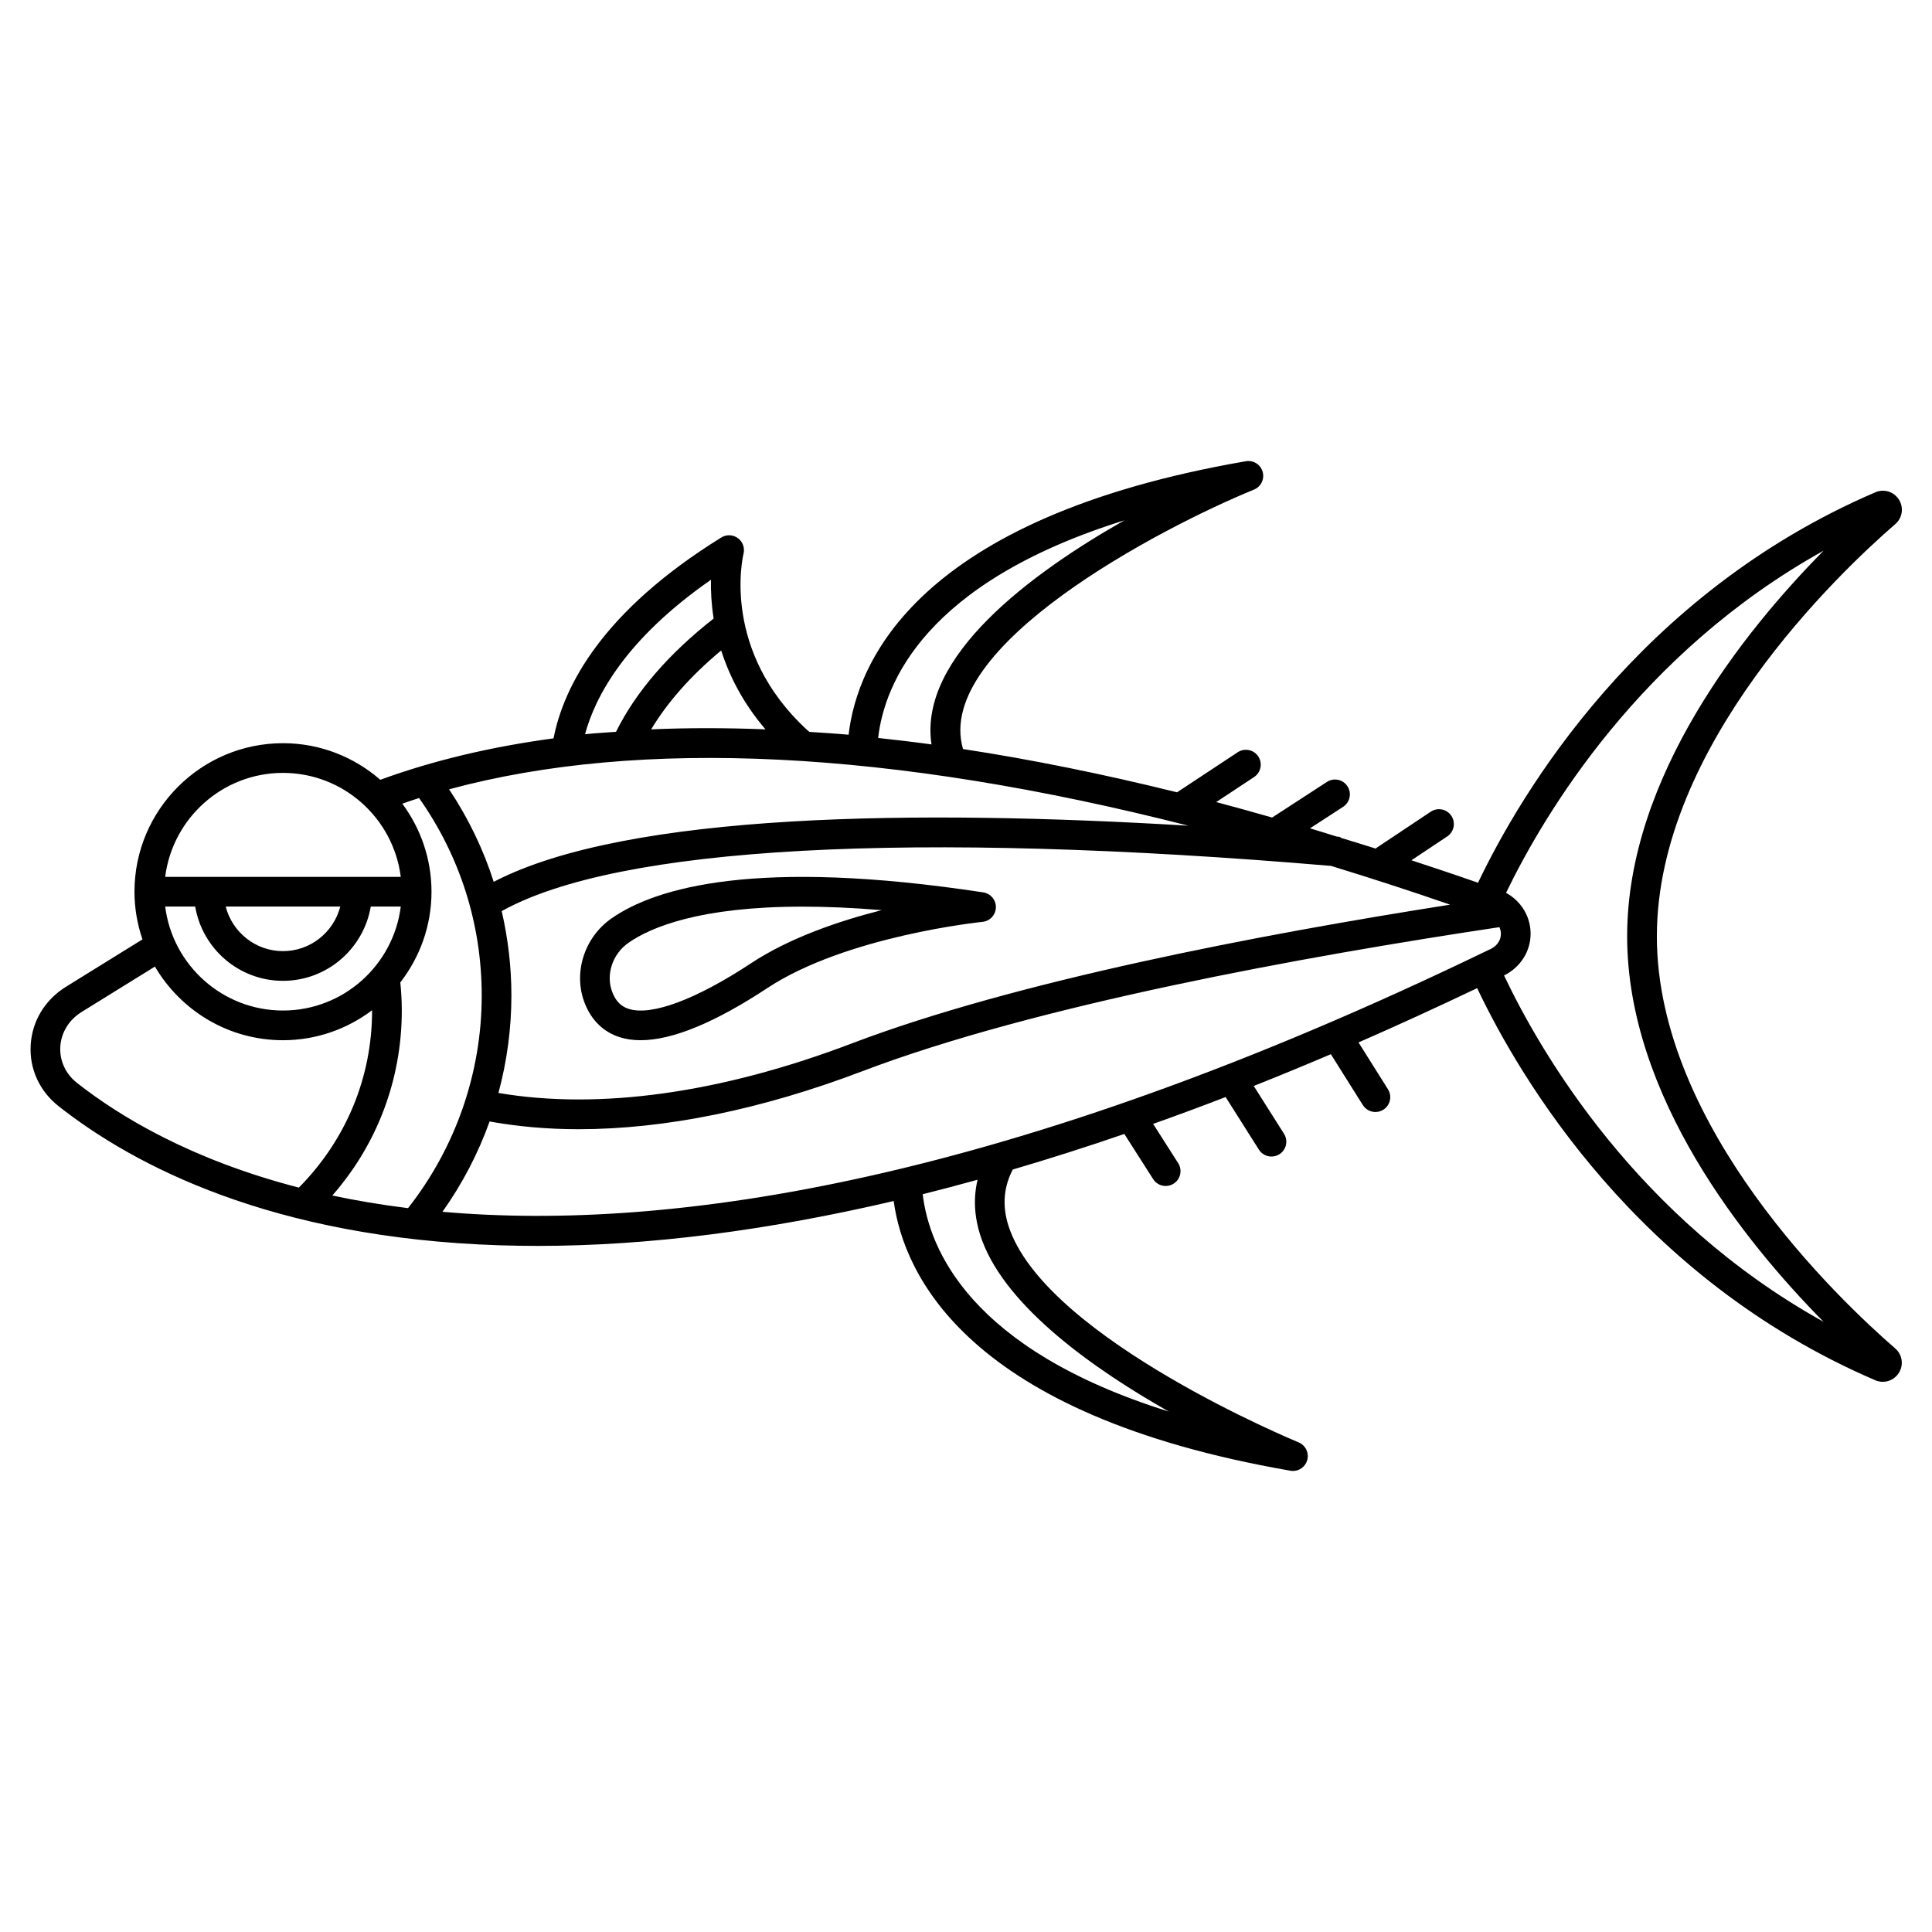 <?xml version="1.0" encoding="UTF-8"?>
<!-- Uploaded to: ICON Repo, www.iconrepo.com, Generator: ICON Repo Mixer Tools -->
<svg fill="#000000" width="800px" height="800px" version="1.1" viewBox="144 144 512 512" xmlns="http://www.w3.org/2000/svg">
 <g>
  <path d="m583.09 392.12c0-50.555 48.363-96.395 63.184-109.23 1.891-1.637 2.293-4.356 0.973-6.477-1.332-2.121-3.969-2.938-6.258-1.953-62.762 26.953-93.969 79.773-105.3 103.48-0.453-0.156-0.906-0.316-1.375-0.48-5.488-1.922-10.875-3.691-16.27-5.477l9.492-6.324c1.805-1.203 2.293-3.648 1.09-5.461-1.203-1.812-3.652-2.297-5.461-1.09l-14.398 9.598c-0.074 0.051-0.109 0.129-0.18 0.18-3.141-1.004-6.231-1.93-9.34-2.883l0.035-0.133c-0.266-0.082-0.535-0.133-0.812-0.156-0.078-0.008-0.156-0.012-0.234-0.02-2.352-0.719-4.734-1.488-7.066-2.18l8.77-5.699c1.824-1.184 2.344-3.621 1.152-5.445-1.18-1.824-3.621-2.34-5.445-1.152l-14.461 9.398c-0.02 0.012-0.027 0.031-0.043 0.043-4.973-1.41-9.945-2.82-14.828-4.106l10.031-6.629c1.812-1.195 2.309-3.641 1.113-5.457-1.195-1.812-3.629-2.309-5.457-1.113l-16.07 10.613c-19.668-4.863-38.598-8.695-56.723-11.465-7.914-27.227 52.641-58.746 77.109-68.754 1.863-0.758 2.852-2.797 2.293-4.731-0.555-1.934-2.465-3.125-4.453-2.789-87.176 15.078-103.03 53.195-105.27 72.48-3.512-0.32-6.918-0.516-10.363-0.75l-0.59-0.48c-22.797-20.969-17.137-45.715-16.891-46.746 0.387-1.555-0.207-3.188-1.504-4.129s-3.031-1.012-4.387-0.164c-31.602 19.574-41.734 39.367-44.457 53.227-16.578 2.238-31.938 5.871-45.914 10.984-6.91-6.023-15.918-9.699-25.785-9.699-21.703 0-39.359 17.656-39.359 39.359 0 4.426 0.766 8.664 2.117 12.633l-20.242 12.539c-5.606 3.469-9.023 9.121-9.383 15.5-0.355 6.285 2.348 12.184 7.41 16.172 19.973 15.734 56.457 34.902 116.86 36.859 3.348 0.105 6.727 0.16 10.145 0.16 29.141 0 60.648-4.027 94.293-11.895 2.668 19.52 19.406 56.645 105.14 71.473 0.223 0.047 0.449 0.066 0.672 0.066 1.723 0 3.285-1.141 3.777-2.852 0.555-1.934-0.434-3.969-2.293-4.731-0.652-0.27-65.527-27.062-76.438-56.129-2.133-5.68-1.941-10.895 0.559-15.887l0.145-0.285c9.695-2.848 19.547-5.984 29.559-9.426l7.641 11.969c0.746 1.176 2.023 1.82 3.32 1.82 0.723 0 1.457-0.199 2.113-0.617 1.832-1.168 2.371-3.602 1.199-5.438l-6.637-10.402c6.344-2.258 12.742-4.613 19.211-7.113l8.82 13.934c0.746 1.184 2.023 1.832 3.328 1.832 0.719 0 1.449-0.195 2.102-0.609 1.84-1.16 2.383-3.594 1.219-5.43l-8.02-12.668c6.746-2.676 13.562-5.488 20.441-8.414l8.469 13.473c0.746 1.188 2.027 1.844 3.336 1.844 0.715 0 1.441-0.191 2.09-0.602 1.844-1.156 2.394-3.59 1.234-5.43l-7.801-12.406c10.328-4.504 20.82-9.324 31.438-14.387 11.289 23.766 42.465 76.844 105.5 103.91 0.656 0.285 1.336 0.418 2.008 0.418 1.684 0 3.301-0.852 4.254-2.371 1.328-2.113 0.918-4.836-0.973-6.477-14.801-12.832-63.164-58.672-63.164-109.23zm-387.36-7.871c1.883 11.152 11.578 19.68 23.262 19.68 11.684 0 21.375-8.531 23.262-19.68h7.953c-1.949 15.508-15.188 27.551-31.215 27.551-16.027 0-29.27-12.043-31.215-27.551zm8.078 0h30.371c-1.758 6.769-7.871 11.809-15.184 11.809-7.316 0-13.43-5.039-15.188-11.809zm46.281 20.102c5.156-6.656 8.262-14.98 8.262-24.039 0-8.738-2.898-16.793-7.734-23.328 1.473-0.508 2.934-1.023 4.438-1.5 10.836 15.367 16.605 33.398 16.605 52.383 0 20.457-6.957 40.336-19.531 56.305-7.109-0.883-13.797-2.012-20.059-3.348 11.906-13.605 18.41-30.758 18.41-49.02 0-2.492-0.145-4.992-0.391-7.453zm208.85-41.531c-71.113-4.289-148.61-3.59-184.1 14.875-2.754-8.641-6.727-16.863-11.824-24.52 50.742-13.73 117.29-10.402 195.92 9.645zm-181.98 22.637c30.773-17.18 108.44-21.441 219.79-11.984 10.348 3.176 20.844 6.574 31.547 10.273-50.895 7.981-115.35 20.34-158.54 36.766-34.672 13.191-66.934 17.684-93.664 13.133 2.25-8.355 3.434-17.023 3.434-25.785 0.004-7.637-0.891-15.129-2.566-22.402zm165.03-103.57c-24.797 14.07-54.633 36.133-51.133 59.387-4.781-0.652-9.48-1.203-14.145-1.707 1.68-14.484 12.41-41.18 65.277-57.68zm-95.129 55.402c-10.438-0.414-20.562-0.434-30.297 0.004 4.336-7.219 10.523-14.23 18.562-20.918 2.109 6.637 5.703 13.852 11.734 20.914zm-14.449-39.641c-0.066 2.902 0.102 6.402 0.711 10.27-11.945 9.363-20.633 19.445-25.871 30.02-2.738 0.203-5.531 0.359-8.207 0.637 2.664-9.879 10.59-25.098 33.367-40.926zm-113.42 51.176c16.027 0 29.27 12.043 31.215 27.551h-62.43c1.949-15.508 15.188-27.551 31.215-27.551zm-59.012 72.605c0.211-3.777 2.277-7.152 5.668-9.254l19.41-12.02c6.844 11.652 19.473 19.516 33.934 19.516 8.863 0 17.027-2.981 23.613-7.941 0 0.023 0.004 0.047 0.004 0.07 0 17.754-6.914 34.309-19.41 46.93-28.57-7.394-47.496-18.852-58.797-27.754-3.016-2.383-4.629-5.863-4.422-9.547zm101.28 43.707c5.242-7.391 9.457-15.438 12.488-23.93 7.473 1.344 15.328 2.047 23.547 2.047 22.91 0 48.461-5.184 75.273-15.383 45.977-17.484 116.81-30.363 168.79-38.164 0.23 0.535 0.398 1.105 0.398 1.727 0 1.926-1.172 3.519-3.449 4.402-127.32 61.629-216.57 74.629-277.05 69.301zm143.06 7.738c6.668 17.754 29.652 34 49.434 45.207-52.758-16.492-63.516-43.145-65.227-57.598 4.801-1.195 9.656-2.492 14.539-3.84-1.234 5.223-0.836 10.66 1.254 16.23zm138.27-70.367c4.301-2.129 7.035-6.332 7.035-11.07 0-4.547-2.5-8.621-6.504-10.824 10.105-20.898 35.52-63.648 84.145-90.668-20.844 21.102-52.055 59.785-52.055 102.17 0 42.391 31.211 81.078 52.059 102.18-49.43-27.445-74.855-71.102-84.68-91.785z"/>
  <path d="m308.3 418.89c1.656 0.52 3.481 0.777 5.465 0.777 8.387 0 19.656-4.633 33.617-13.836 20.953-13.816 56.637-17.492 56.992-17.531 1.973-0.195 3.496-1.832 3.547-3.812 0.051-1.984-1.383-3.691-3.34-3.996-60.105-9.141-86.742-1.305-98.504 6.879-7.309 5.086-10.281 14.602-7.062 22.625 1.793 4.481 5.004 7.555 9.285 8.895zm2.273-25.051c5.957-4.144 18.949-9.57 46.145-9.57 6.215 0 13.164 0.285 20.949 0.93-11.367 2.875-24.406 7.328-34.617 14.062-14.547 9.594-26.352 14.008-32.395 12.117-2.035-0.637-3.414-2.008-4.336-4.309-1.867-4.656-0.082-10.219 4.254-13.23z"/>
 </g>
</svg>
